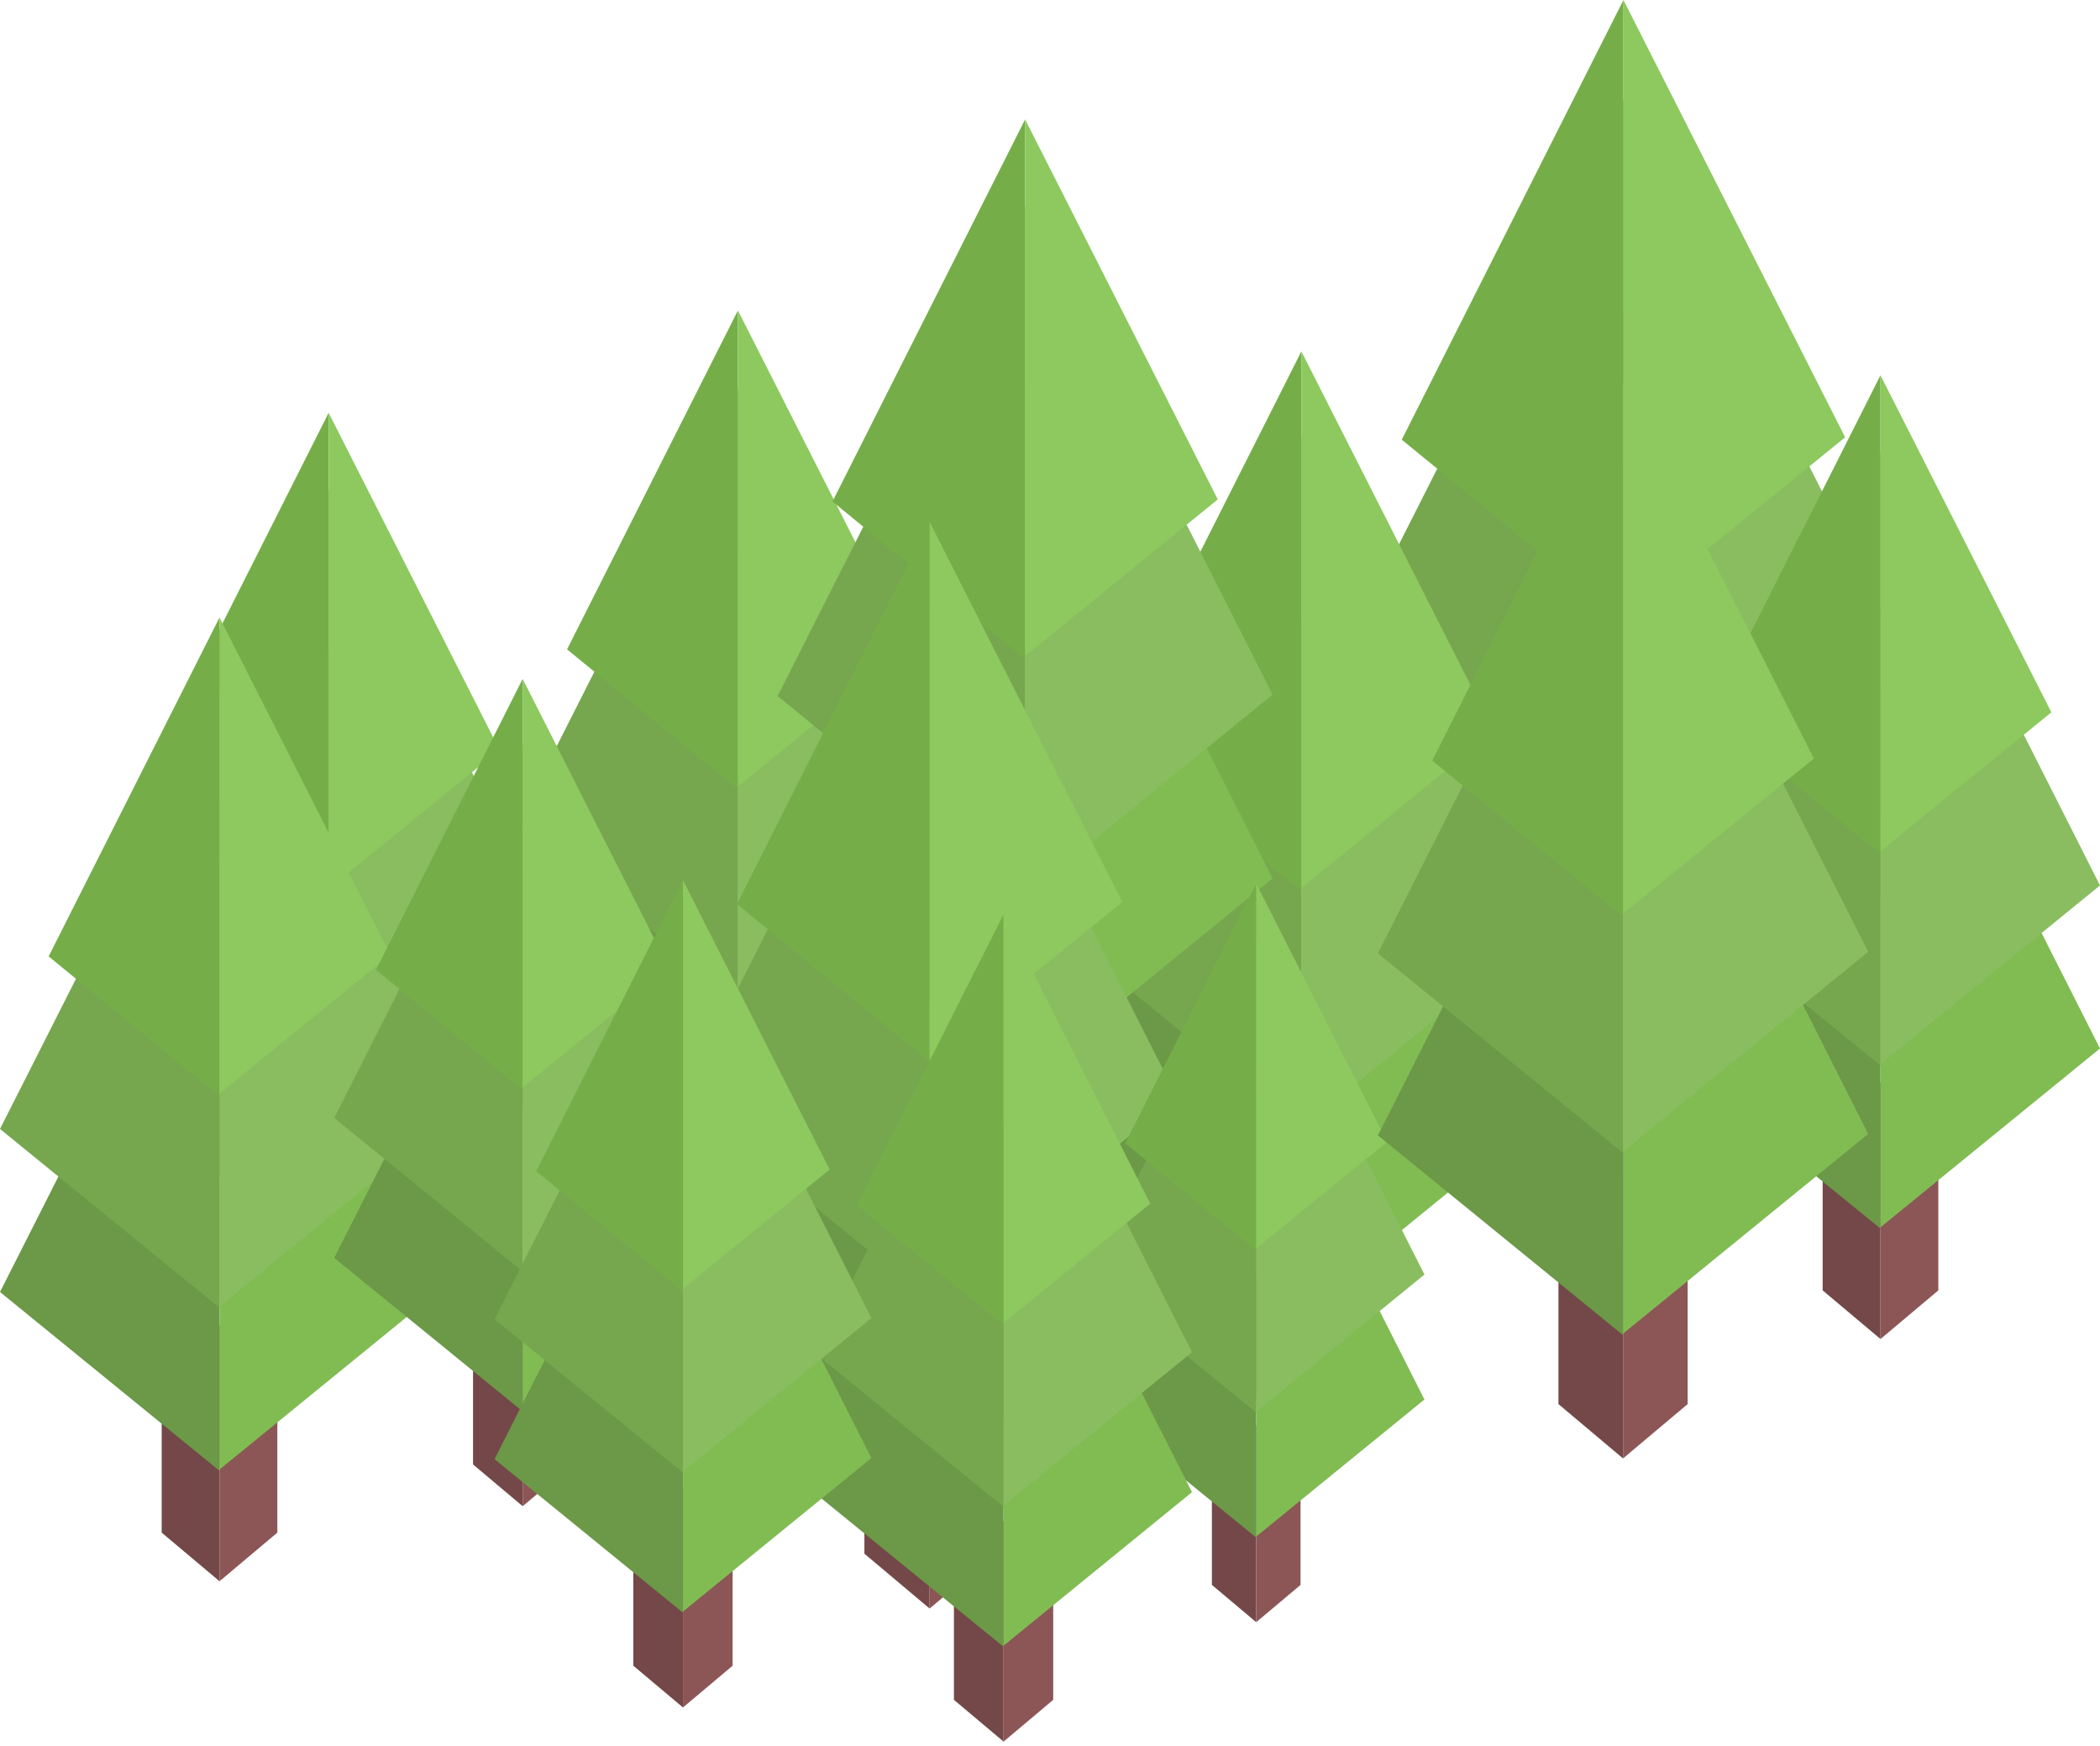 <?xml version="1.0" encoding="UTF-8"?> <svg xmlns="http://www.w3.org/2000/svg" width="166" height="138" viewBox="0 0 166 138" fill="none"> <path d="M122.399 72.523H128.33V98.809L122.399 93.821V72.523Z" fill="#744848"></path> <path d="M134.261 72.523H128.33V98.809L134.261 93.821V72.523Z" fill="#8C5656"></path> <path d="M128.33 24.669L105.818 69.153L128.33 87.486V24.669Z" fill="#6B9947"></path> <path d="M128.33 24.534L150.842 69.018L128.33 87.351V24.534Z" fill="#81BC53"></path> <path d="M128.33 7.953L105.818 52.437L128.33 70.77V7.953Z" fill="#76A74F"></path> <path d="M128.33 0L110.806 34.747L128.33 49.067V0Z" fill="#75AE48"></path> <path d="M128.33 7.818L150.842 52.303L128.33 70.635V7.818Z" fill="#89BD60"></path> <path d="M128.33 0L145.854 34.556L128.33 48.798V0Z" fill="#8DC95E"></path> <path d="M144.076 85.557H148.648V105.818L144.076 101.974V85.557Z" fill="#744848"></path> <path d="M153.22 85.557H148.648V105.818L153.22 101.974V85.557Z" fill="#8C5656"></path> <path d="M148.648 48.671L131.296 82.959L148.648 97.09V48.671Z" fill="#6B9947"></path> <path d="M148.648 48.567L166 82.856L148.648 96.987V48.567Z" fill="#81BC53"></path> <path d="M148.648 35.786L131.296 70.075L148.648 84.206V35.786Z" fill="#76A74F"></path> <path d="M148.648 29.656L135.14 56.44L148.648 67.478V29.656Z" fill="#75AE48"></path> <path d="M148.648 35.683L166 69.971L148.648 84.102V35.683Z" fill="#89BD60"></path> <path d="M148.648 29.656L162.156 56.292L148.648 67.27V29.656Z" fill="#8DC95E"></path> <path d="M21.407 88.522H25.979V108.784L21.407 104.94V88.522Z" fill="#744848"></path> <path d="M30.551 88.522H25.979V108.784L30.551 104.94V88.522Z" fill="#8C5656"></path> <path d="M25.979 51.636L8.627 85.925L25.979 100.056V51.636Z" fill="#6B9947"></path> <path d="M25.979 51.532L43.331 85.821L25.979 99.952V51.532Z" fill="#81BC53"></path> <path d="M25.979 38.752L8.627 73.041L25.979 87.172V38.752Z" fill="#76A74F"></path> <path d="M25.979 32.622L12.472 59.405L25.979 70.443V32.622Z" fill="#75AE48"></path> <path d="M25.979 38.648L43.331 72.937L25.979 87.068V38.648Z" fill="#89BD60"></path> <path d="M25.979 32.622L39.487 59.258L25.979 70.235V32.622Z" fill="#8DC95E"></path> <path d="M12.78 104.699H17.352V124.96L12.78 121.116V104.699Z" fill="#744848"></path> <path d="M21.924 104.699H17.352V124.96L21.924 121.116V104.699Z" fill="#8C5656"></path> <path d="M17.352 67.812L0 102.101L17.352 116.232V67.812Z" fill="#6B9947"></path> <path d="M17.352 67.709L34.704 101.997L17.352 116.128V67.709Z" fill="#81BC53"></path> <path d="M17.352 54.928L0 89.217L17.352 103.348V54.928Z" fill="#76A74F"></path> <path d="M17.352 48.798L3.844 75.581L17.352 86.619V48.798Z" fill="#75AE48"></path> <path d="M17.352 54.824L34.704 89.113L17.352 103.244V54.824Z" fill="#89BD60"></path> <path d="M17.352 48.798L30.86 75.434L17.352 86.411V48.798Z" fill="#8DC95E"></path> <path d="M53.76 80.435H58.331V100.696L53.76 96.852V80.435Z" fill="#744848"></path> <path d="M62.903 80.435H58.331V100.696L62.903 96.852V80.435Z" fill="#8C5656"></path> <path d="M58.331 43.548L40.979 77.837L58.331 91.968V43.548Z" fill="#6B9947"></path> <path d="M58.331 43.444L75.684 77.733L58.331 91.864V43.444Z" fill="#81BC53"></path> <path d="M58.331 30.664L40.979 64.953L58.331 79.084V30.664Z" fill="#76A74F"></path> <path d="M58.331 24.534L44.824 51.317L58.331 62.355V24.534Z" fill="#75AE48"></path> <path d="M58.331 30.56L75.684 64.849L58.331 78.98V30.56Z" fill="#89BD60"></path> <path d="M58.331 24.534L71.839 51.17L58.331 62.147V24.534Z" fill="#8DC95E"></path> <path d="M97.716 90.793H102.87V113.637L97.716 109.303V90.793Z" fill="#744848"></path> <path d="M108.025 90.793H102.87V113.637L108.025 109.303V90.793Z" fill="#8C5656"></path> <path d="M102.87 49.207L83.307 87.865L102.87 103.797V49.207Z" fill="#6B9947"></path> <path d="M102.87 49.09L122.433 87.748L102.87 103.679V49.09Z" fill="#81BC53"></path> <path d="M102.87 34.681L83.307 73.339L102.87 89.27V34.681Z" fill="#76A74F"></path> <path d="M102.87 27.769L87.641 57.965L102.87 70.41V27.769Z" fill="#75AE48"></path> <path d="M102.87 34.563L122.433 73.222L102.87 89.153V34.563Z" fill="#89BD60"></path> <path d="M102.87 27.769L118.099 57.8L102.87 70.176V27.769Z" fill="#8DC95E"></path> <path d="M75.878 72.46H81.032V95.304L75.878 90.97V72.46Z" fill="#744848"></path> <path d="M86.187 72.46H81.032V95.304L86.187 90.97V72.46Z" fill="#8C5656"></path> <path d="M81.032 30.874L61.469 69.532L81.032 85.464V30.874Z" fill="#6B9947"></path> <path d="M81.032 30.757L100.596 69.415L81.032 85.347V30.757Z" fill="#81BC53"></path> <path d="M81.032 16.348L61.469 55.006L81.032 70.938V16.348Z" fill="#76A74F"></path> <path d="M81.033 9.436L65.804 39.633L81.033 52.077V9.436Z" fill="#75AE48"></path> <path d="M81.032 16.23L100.596 54.889L81.032 70.82V16.23Z" fill="#89BD60"></path> <path d="M81.032 9.436L96.261 39.467L81.032 51.843V9.436Z" fill="#8DC95E"></path> <path d="M68.329 104.273H73.484V127.117L68.329 122.783V104.273Z" fill="#744848"></path> <path d="M78.638 104.273H73.484V127.117L78.638 122.783V104.273Z" fill="#8C5656"></path> <path d="M73.484 62.687L53.92 101.345L73.484 117.277V62.687Z" fill="#6B9947"></path> <path d="M73.484 62.57L93.047 101.228L73.484 117.16V62.57Z" fill="#81BC53"></path> <path d="M73.484 48.161L53.92 86.819L73.484 102.751V48.161Z" fill="#76A74F"></path> <path d="M73.484 41.249L58.255 71.445L73.484 83.89V41.249Z" fill="#75AE48"></path> <path d="M73.484 48.044L93.047 86.702L73.484 102.633V48.044Z" fill="#89BD60"></path> <path d="M73.484 41.249L88.713 71.279L73.484 83.656V41.249Z" fill="#8DC95E"></path> <path d="M95.797 112.668H99.301V128.195L95.797 125.249V112.668Z" fill="#744848"></path> <path d="M102.805 112.668H99.301V128.195L102.805 125.249V112.668Z" fill="#8C5656"></path> <path d="M99.301 84.399L86.003 110.677L99.301 121.506V84.399Z" fill="#6B9947"></path> <path d="M99.301 84.319L112.599 110.597L99.301 121.427V84.319Z" fill="#81BC53"></path> <path d="M99.301 74.525L86.003 100.803L99.301 111.632V74.525Z" fill="#76A74F"></path> <path d="M99.301 69.827L88.949 90.353L99.301 98.812V69.827Z" fill="#75AE48"></path> <path d="M99.301 74.445L112.599 100.723L99.301 111.553V74.445Z" fill="#89BD60"></path> <path d="M99.301 69.827L109.653 90.24L99.301 98.653V69.827Z" fill="#8DC95E"></path> <path d="M123.192 92.626H128.298V115.254L123.192 110.961V92.626Z" fill="#744848"></path> <path d="M133.404 92.626H128.298V115.254L133.404 110.961V92.626Z" fill="#8C5656"></path> <path d="M128.298 51.431L108.919 89.725L128.298 105.507V51.431Z" fill="#6B9947"></path> <path d="M128.298 51.315L147.677 89.609L128.298 105.391V51.315Z" fill="#81BC53"></path> <path d="M128.298 37.042L108.919 75.336L128.298 91.118V37.042Z" fill="#76A74F"></path> <path d="M128.298 30.195L113.212 60.107L128.298 72.435V30.195Z" fill="#75AE48"></path> <path d="M128.298 36.926L147.677 75.22L128.298 91.001V36.926Z" fill="#89BD60"></path> <path d="M128.298 30.195L143.383 59.943L128.298 72.203V30.195Z" fill="#8DC95E"></path> <path d="M75.405 120.239H79.33V137.631L75.405 134.331V120.239Z" fill="#744848"></path> <path d="M83.254 120.239H79.33V137.631L83.254 134.331V120.239Z" fill="#8C5656"></path> <path d="M79.33 88.575L64.435 118.009L79.33 130.139V88.575Z" fill="#6B9947"></path> <path d="M79.33 88.486L94.225 117.92L79.33 130.05V88.486Z" fill="#81BC53"></path> <path d="M79.33 77.516L64.435 106.949L79.33 119.079V77.516Z" fill="#76A74F"></path> <path d="M79.33 72.253L67.735 95.244L79.33 104.719V72.253Z" fill="#75AE48"></path> <path d="M79.33 77.426L94.225 106.86L79.33 118.99V77.426Z" fill="#89BD60"></path> <path d="M79.33 72.253L90.925 95.118L79.33 104.541V72.253Z" fill="#8DC95E"></path> <path d="M37.392 101.636H41.316V119.029L37.392 115.729V101.636Z" fill="#744848"></path> <path d="M45.241 101.636H41.316V119.029L45.241 115.729V101.636Z" fill="#8C5656"></path> <path d="M41.316 69.973L26.421 99.406L41.316 111.537V69.973Z" fill="#6B9947"></path> <path d="M41.316 69.884L56.211 99.317L41.316 111.448V69.884Z" fill="#81BC53"></path> <path d="M41.316 58.913L26.421 88.347L41.316 100.477V58.913Z" fill="#76A74F"></path> <path d="M41.316 53.651L29.721 76.642L41.316 86.117V53.651Z" fill="#75AE48"></path> <path d="M41.316 58.824L56.211 88.257L41.316 100.388V58.824Z" fill="#89BD60"></path> <path d="M41.316 53.651L52.911 76.515L41.316 85.938V53.651Z" fill="#8DC95E"></path> <path d="M50.063 117.543H53.987V134.935L50.063 131.635V117.543Z" fill="#744848"></path> <path d="M57.912 117.543H53.987V134.935L57.912 131.635V117.543Z" fill="#8C5656"></path> <path d="M53.987 85.879L39.092 115.313L53.987 127.443V85.879Z" fill="#6B9947"></path> <path d="M53.987 85.79L68.882 115.224L53.987 127.354V85.79Z" fill="#81BC53"></path> <path d="M53.987 74.82L39.092 104.253L53.987 116.383V74.82Z" fill="#76A74F"></path> <path d="M53.987 69.557L42.392 92.548L53.987 102.023V69.557Z" fill="#75AE48"></path> <path d="M53.987 74.73L68.882 104.164L53.987 116.294V74.73Z" fill="#89BD60"></path> <path d="M53.987 69.557L65.582 92.422L53.987 101.845V69.557Z" fill="#8DC95E"></path> </svg> 